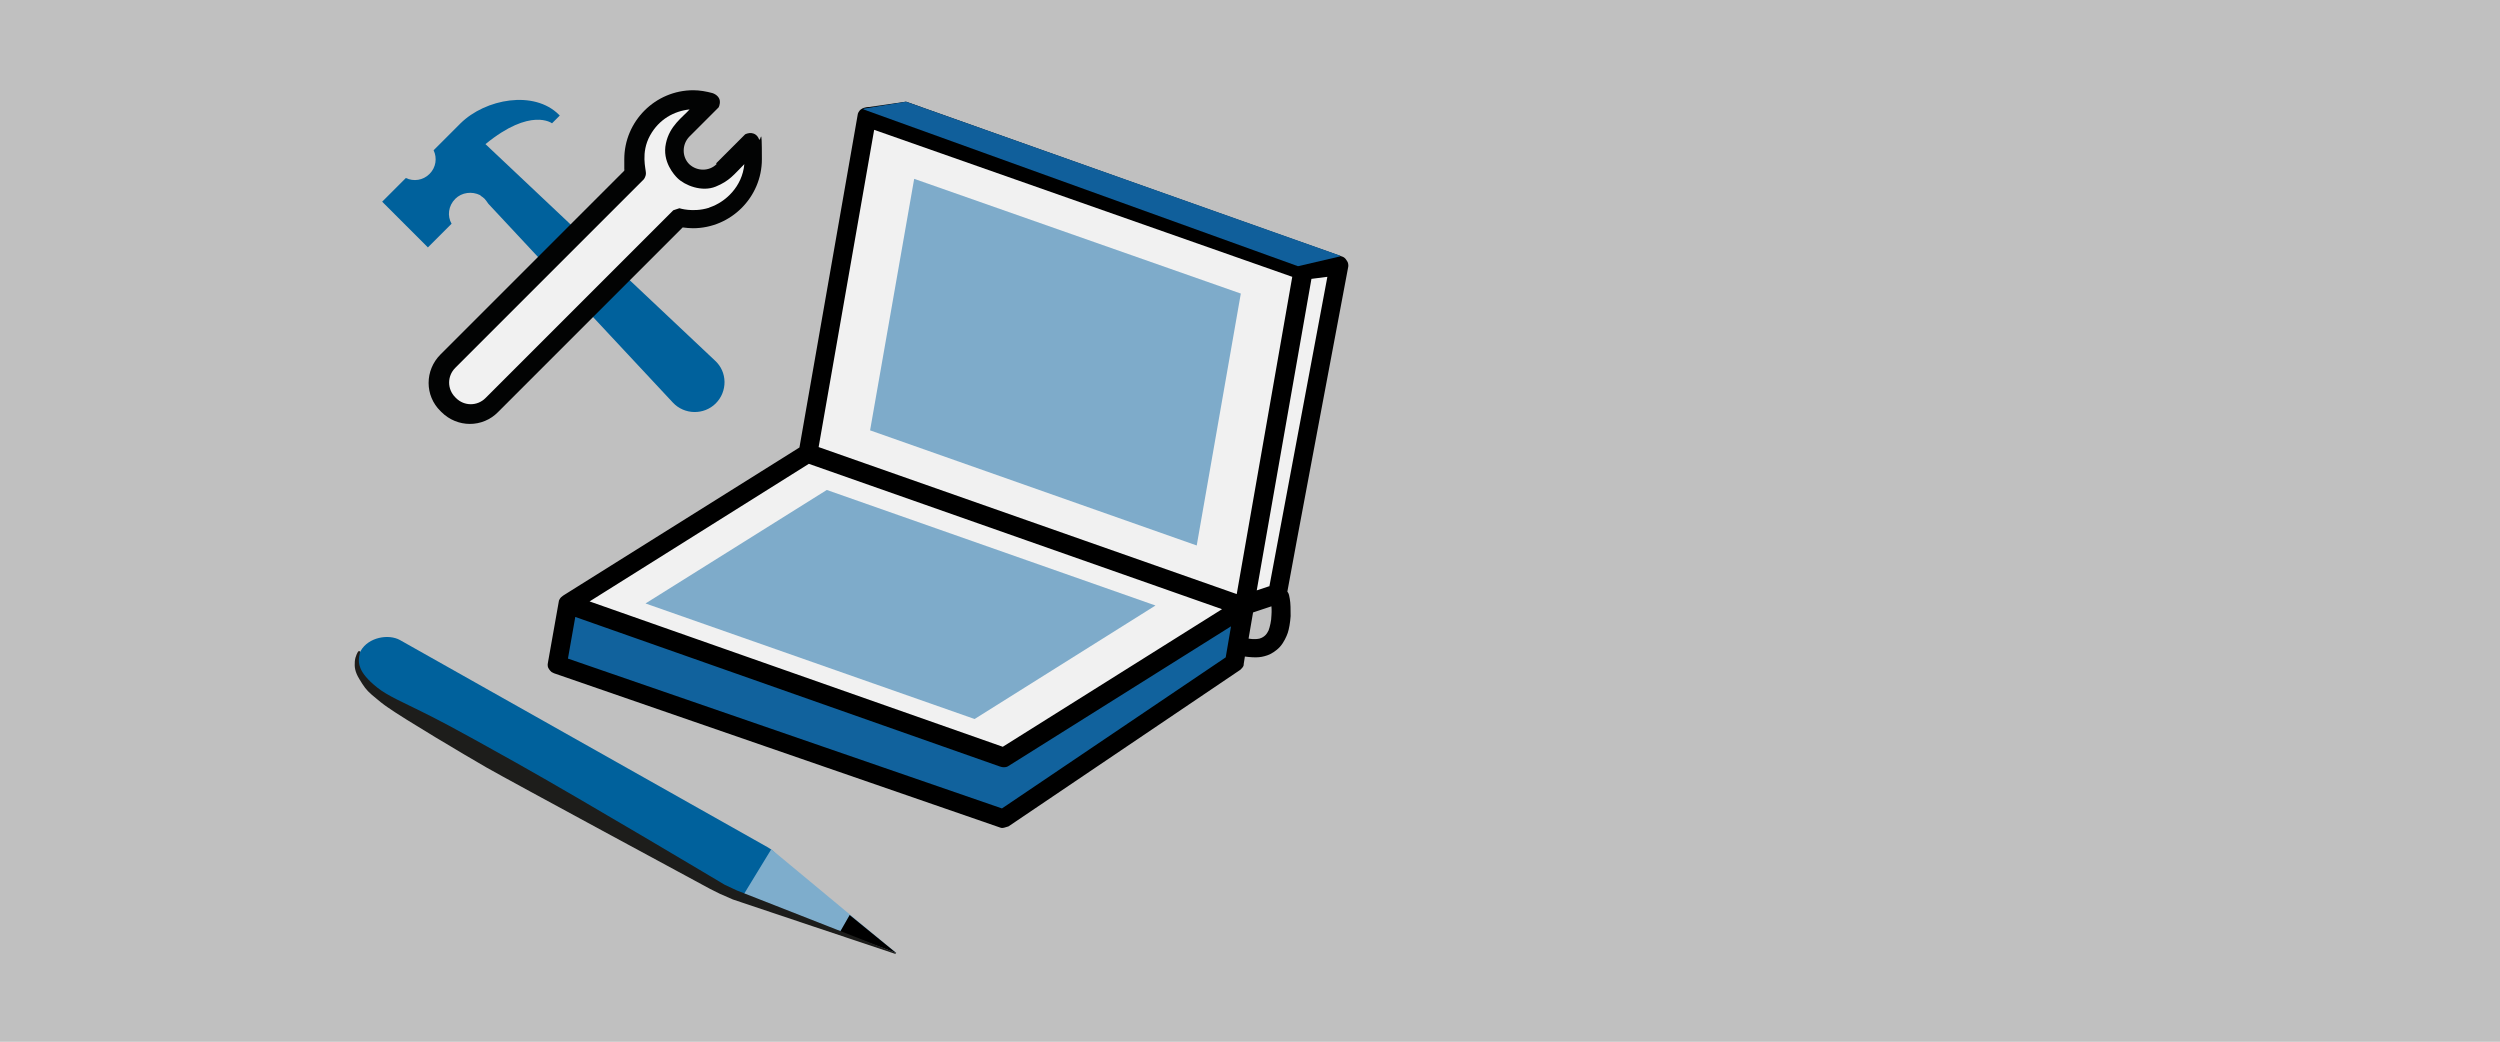 <?xml version="1.0" encoding="UTF-8"?>
<svg id="Calque_1" xmlns="http://www.w3.org/2000/svg" version="1.1" xmlns:xlink="http://www.w3.org/1999/xlink" viewBox="0 0 612.3 255.1">
  <rect x="0" y="0" width="612.3" height="255.1" fill="#808080" stroke="none"/>
  <!-- Generator: Adobe Illustrator 29.1.0, SVG Export Plug-In . SVG Version: 2.1.0 Build 142)  -->
  <defs>
    <style>
		#svganimbgw{
			fill: #fff;
			opacity: .5;
		}
		
		.linemask {
			clip-path: url(#lineclippath);
		}
		 
		#masque {
			fill: none;
		}
		
		
		
		#animline {
			fill: none;
			stroke: #000000;
			stroke-width: 5;
			stroke-linecap: round;
			stroke-dasharray: 12 14 12 14 12 14 12 14 12 14 12 14 12 14 12 14 12 14 12 14 12 14 12 14 12 14 12 14 12 14 12 14 12 14 12 14 12 14 12 14 12 14 12 14 12 14 12 14 12 14 12 14 12 14 12 14 12 14 12 14 12 14 12 14 12 14 12 14 12 14 12 14 12  1000;
			stroke-dashoffset: 1000;
			ease-in-out forwards;
			animation-name: arrive-leave;
			animation-duration: 8s;
			animation-fill-mode: forwards;
			animation-timing-function: linear;
			animation-iteration-count: infinite;
		}
		
		@keyframes arrive-leave {
			0% {
				stroke-dashoffset: 1000; 
			}
			10% {
				stroke-dashoffset: 800; 
			}
			50% {
				stroke-dashoffset: 0; 
			}
			80% {
				stroke-dashoffset: -800; 
			}
			100% {
				stroke-dashoffset: -1000; 
			}
		}
	  


		#positionnement{
			transform-origin: 180px 100px; 
			animation: shake-vertical 8s infinite ease-in-out;
		}
		
		@keyframes shake-vertical {
			0%, 10%, 90%, 100% {
				opacity: 0;
				transform: translate(0px, 0px);
				transform: scale(0.2) rotate(-180deg); 
			}
			20%, 80% {
				opacity: 1;
				transform: scale(1) rotate(0deg);
			}
			30% {
				 transform: translate(5px, -5px);
				 transform: rotate(-1deg);
			}
			50% {
				transform: translate(-2px,4px);
				transform: rotate(1deg); 
			}
			70% {
				 transform: translate(3px, -3px);
			}
		}
		
		
		
		#pc {
			transform-origin: 280px 80px; 
			animation: zoom-rotate-gears 8s infinite ease-in-out;
		}
		@keyframes zoom-rotate-gears {
			0%, 10%{
				transform-origin: 195px 110px; 
				transform: rotate(-360deg) scale(0);
				opacity: 0;
			}
			25% {
				transform: rotate(0deg) scale(1);
				opacity: 1;
			}
			75% {
				transform: rotate(0deg) scale(1);
				opacity: 1;
			}
			90%, 100% {
				transform-origin: 195px 110px; 
				transform: rotate(-360deg) scale(0);
				opacity: 0;
			}
		}
		
		
		#pen {
			transform-origin: 280px 80px; 
			animation: zoom-rotate-pen 8s infinite ease-in-out;
		}@keyframes zoom-rotate-pen {
			0%, 11%{
				transform-origin: 195px 110px; 
				transform: rotate(-360deg) scale(0);
				opacity: 0;
			}
			26% {
				transform: rotate(0deg) scale(1);
				opacity: 1;
			}
			74% {
				transform: rotate(0deg) scale(1);
				opacity: 1;
			}
			89%, 100% {
				transform-origin: 195px 110px; 
				transform: rotate(-360deg) scale(0);
				opacity: 0;
			}
		}
		
		
		#outil1 {
			transform-origin: 280px 80px; 
			animation: zoom-rotate-outil1 8s infinite ease-in-out;
		}@keyframes zoom-rotate-outil1 {
			0%, 12%{
				transform-origin: 195px 110px; 
				transform: rotate(-360deg) scale(0);
				opacity: 0;
			}
			27% {
				transform: rotate(0deg) scale(1);
				opacity: 1;
			}
			73% {
				transform: rotate(0deg) scale(1);
				opacity: 1;
			}
			88%, 100% {
				transform-origin: 195px 110px; 
				transform: rotate(-360deg) scale(0);
				opacity: 0;
			}
		}
		
		
		#outil2 {
			transform-origin: 280px 80px; 
			animation: zoom-rotate-outil2 8s infinite ease-in-out;
		}
		@keyframes zoom-rotate-outil2{
			0%, 13%{
				transform-origin: 195px 110px; 
				transform: rotate(-360deg) scale(0);
				opacity: 0;
			}
			26% {
				transform: rotate(0deg) scale(1);
				opacity: 1;
			}
			72% {
				transform: rotate(0deg) scale(1);
				opacity: 1;
			}
			87%, 100% {
				transform-origin: 195px 110px; 
				transform: rotate(-360deg) scale(0);
				opacity: 0;
			}
		}

      
    </style>
    <clipPath id="lineclippath">
      <path id="masque" class="st2" d="M515.7,155.1c-52.9-3.3-89-15.4-89-15.4,0,0,15.1-31.7,15.8-50.1s-7.7-35.7-27.2-39.9c-19.6-4.2-45.2-2.7-63.2,22.4s0,47.7,14.9,57.7,41.9,17,41.9,17c0,0-.7,3.1-7.7,11.2-7,8-21.9,28.9-51.2,41.8s-40.4,8.5-52.9,5.4c-12.6-3.1-22.5-14-22.5-14l-2.7,12.3s6.3,4.2,9.3,6.5,18,9.8,45.7,6.1,46-17.4,57.6-26.8c11.5-9.4,34.3-40.1,34.3-40.1,0,0,36.6,11.2,98.2,14.1s95.3,1.7,95.3,1.7v-8.7s-43.7,2-96.6-1.3ZM413.8,137.7s-22.7-6.3-36.1-15.2c-13.4-8.9-24.2-15.7-23-26.6s3.9-18.6,16.8-28.9,31.6-9.3,48.1-.8,14.2,20.8,10,35.2c-4.2,14.4-15.8,36.4-15.8,36.4ZM144,122.8s-8.7-13.1-62,4.3S0,153.9,0,153.9v10.5s64.3-20.6,85.3-26.7,29.1-8.6,39.6-10.1,16.8,2.3,16.8,2.3l2.3-7.1Z"/>
    </clipPath>
  </defs>
  <rect id="svganimbgw" width="612.3" height="255.1"/>
  <g id="lines">
	<g class="linemask">
      <path id="animline" d="M-9.1,162.8s38.3-18,105.7-34.1c67.4-16.1,117.4,13.8,127.1,26s33.7,31.3,47.3,39.4,26.2,19.3,52.6,18.1c48.4-2.1,94.8-62.9,103.9-87.8s14.8-46.9,0-60.9-44.5-10.4-58.3,0-22,22.5-18.4,36.3,18.4,25.9,40.7,35.5c22.3,9.6,71.2,19.7,115.8,22.8s96.1,3.1,96.1,3.1" stroke-linejoin="round"/>
	</g>
  </g>
  <g id="positionnement">
    <g id="pen">
      <rect fill="#00619c" x="132.5" y="129.6" width="14.1" height="117.6" rx="7.1" ry="7.1" transform="translate(372.2 159.2) rotate(119.4)"/>
      <polygon fill="#7eadcc" points="188.9 208 219.5 233.4 181.7 219.8 188.9 208"/>
      <polygon points="208.1 224.1 205.7 228.3 219.5 233.4 208.1 224.1"/>
      <path fill="#1d1d1b" d="M219.5,233.4c0,0-39-15.3-39-15.3l-3-1.4s-34.5-20.6-51.1-29.9-19.1-10.5-23.3-12.6-8.2-3.8-10.7-5.8-3.6-3.5-4.1-4.7-.4-1.9-.4-2.3.1-.9.2-1.2.1-.3.1-.4,0-.2-.1-.3-.2,0-.3,0-.8,1.2-.9,2.5,0,2.5,1.1,4.3,1.6,2.6,3.1,3.9,2.9,2.4,3.8,3c4.1,2.9,18.9,11.7,24.3,14.8,5.4,3.1,54.7,29.7,54.7,29.7l2.4,1.2,3.2,1.4s39.6,13.3,39.7,13.3.2,0,.2-.1,0-.2,0-.3Z"/>
    </g>
    <g id="pc">
      <polygon fill="#f1f1f1" points="327.9 65 319 67.1 319.1 66.3 212.3 28.7 197.9 111.1 139.1 147.9 245.9 185.5 302.5 150 313.6 145.5 327.9 65"/>
      <polygon fill="#11629d" points="139.1 147.9 136.5 162.8 245.7 200.6 302.3 162.4 304.7 148.6 245.9 185.5 139.1 147.9"/>
      <polygon fill="#7eabca" points="213.1 105.4 293.1 133.6 303.9 71.9 223.9 43.8 213.1 105.4"/>
      <polygon fill="#7eabca" points="158.1 147.8 238.7 176.1 283 148.3 202.5 120 158.1 147.8"/>
      <path d="M329.9,63.9c-.4-.7-.8-.9-1-1-.2,0-107-38-107-38l-9,1.3s-1.2,0-1.9.5c-.7.4-.9,1.2-.9,1.2l-14.3,81.7-57.6,36.1s-.5.3-.8.6c-.3.3-.5.8-.5.8l-2.7,15.2s-.2.7.1,1.3.8,1,.8,1l.6.3,109.3,37.8s.4.2,1,0,1-.3,1-.3l56.7-38.3s.2-.1.6-.6.3-.8.3-.8l.3-1.9s1.4.2,2.6.2,2-.2,2.9-.5c.9-.3,2.2-1.1,3.1-2.1.9-1,1.6-2.5,1.9-3.4.3-.9.6-2.5.7-4.1,0-1.6,0-3.1-.2-4.2-.2-1.1-.2-1-.3-1.3-.1-.2-.2-.4-.3-.5,0-.4,14.9-79.5,14.9-79.5,0,0,.2-.8-.3-1.5ZM198.1,113.6l101.2,35.6-53.7,33.7-101.2-35.6,53.7-33.7ZM300.2,161l-54.8,37-106.3-36.7,1.8-10.2,103.9,36.6s.8.3,1.3.2c.5,0,.9-.3.9-.3l54.5-34.2-1.3,7.6ZM302.9,145.5l-102.4-36,13.6-77.7,102.4,36-13.6,77.7ZM311.4,150.7c0,1.3-.4,2.9-.7,3.7-.4.8-.9,1.6-2.2,2-1.3.3-2.7,0-2.7,0l1.1-6.4,4.5-1.5s.1,1,0,2.3ZM310.8,143.6l-3,1,13.4-76.3,3.9-.5-14.2,75.8Z"/>
      <path fill="#105f9b" d="M211.6,26.6l10.3-1.7s0,0,0,0l106.3,37.7c.1,0,.1.2,0,.2l-10.3,2.4s0,0,0,0l-106.4-38.4c-.1,0,0-.2,0-.2Z"/>
    </g>
    <g id="outil1">
      <path fill="#00619c" d="M145.2,77.6l19.6,21c2.8,3,7.6,3.1,10.5.2h0c2.9-2.9,2.9-7.7-.2-10.5l-20.9-19.7-14.1-13.3-21.2-20c11.1-9.1,16.3-5.1,16.3-5.1l1.9-1.9-.2-.2c-6.1-6.1-18-3.9-24.1,2.1l-6.6,6.6c.9,1.9.6,4.2-1,5.8-1.6,1.6-3.9,1.9-5.8,1l-5.8,5.8,11.2,11.2,5.8-5.8c-1.1-1.9-.8-4.4.9-6.1,1.6-1.6,4.1-1.9,6.1-.9h0c0,0,.2.2.2.2.3.2.6.4.9.7s.6.8.9,1.2l12.5,13.4,13.2,14.2Z"/>
    </g>
	<g id="outil2">
      <path fill="#020303" d="M175.5,40.2c-1.8,1.8-4.8,1.8-6.7,0-1.8-1.8-1.8-4.8,0-6.7l7.2-7.2s.4-.7.3-1.6-.9-1.6-1.8-1.9c-1.5-.4-3.1-.7-4.7-.7-9.3,0-16.9,7.6-16.9,16.9s0,1.7.2,2.6l-45.2,45.2c-3.9,3.9-3.9,10.1,0,13.9l.2.2c3.9,3.9,10.1,3.9,13.9,0l45.2-45.2c.8.1,1.7.2,2.5.2,9.3,0,16.9-7.6,16.9-16.9s-.3-3.9-.7-4.9-1.1-1.4-1.8-1.5-1.4.2-1.6.3l-7.1,7.1Z"/>
      <path fill="#f1f1f1" d="M173.6,50.9c-3.9,1.2-7.2.1-7.2.1l-1.5.5-46,46c-2,2-5.2,2-7.2,0l-.2-.2c-2-2-2-5.2,0-7.2l46.1-46.1s.6-.6.6-1.6-1.3-5,1-9.2c2.2-4,5.9-6,9.7-6.4-1.7,1.9-4.9,4-5.8,8.3-1,4.5,2.1,7.8,2.8,8.5,1.8,1.8,6,3.5,9.4,2.1s4.4-2.9,7-5.5c-.5,5.5-4.6,9.3-8.5,10.6Z"/>
    </g>
  </g>
  

</svg>